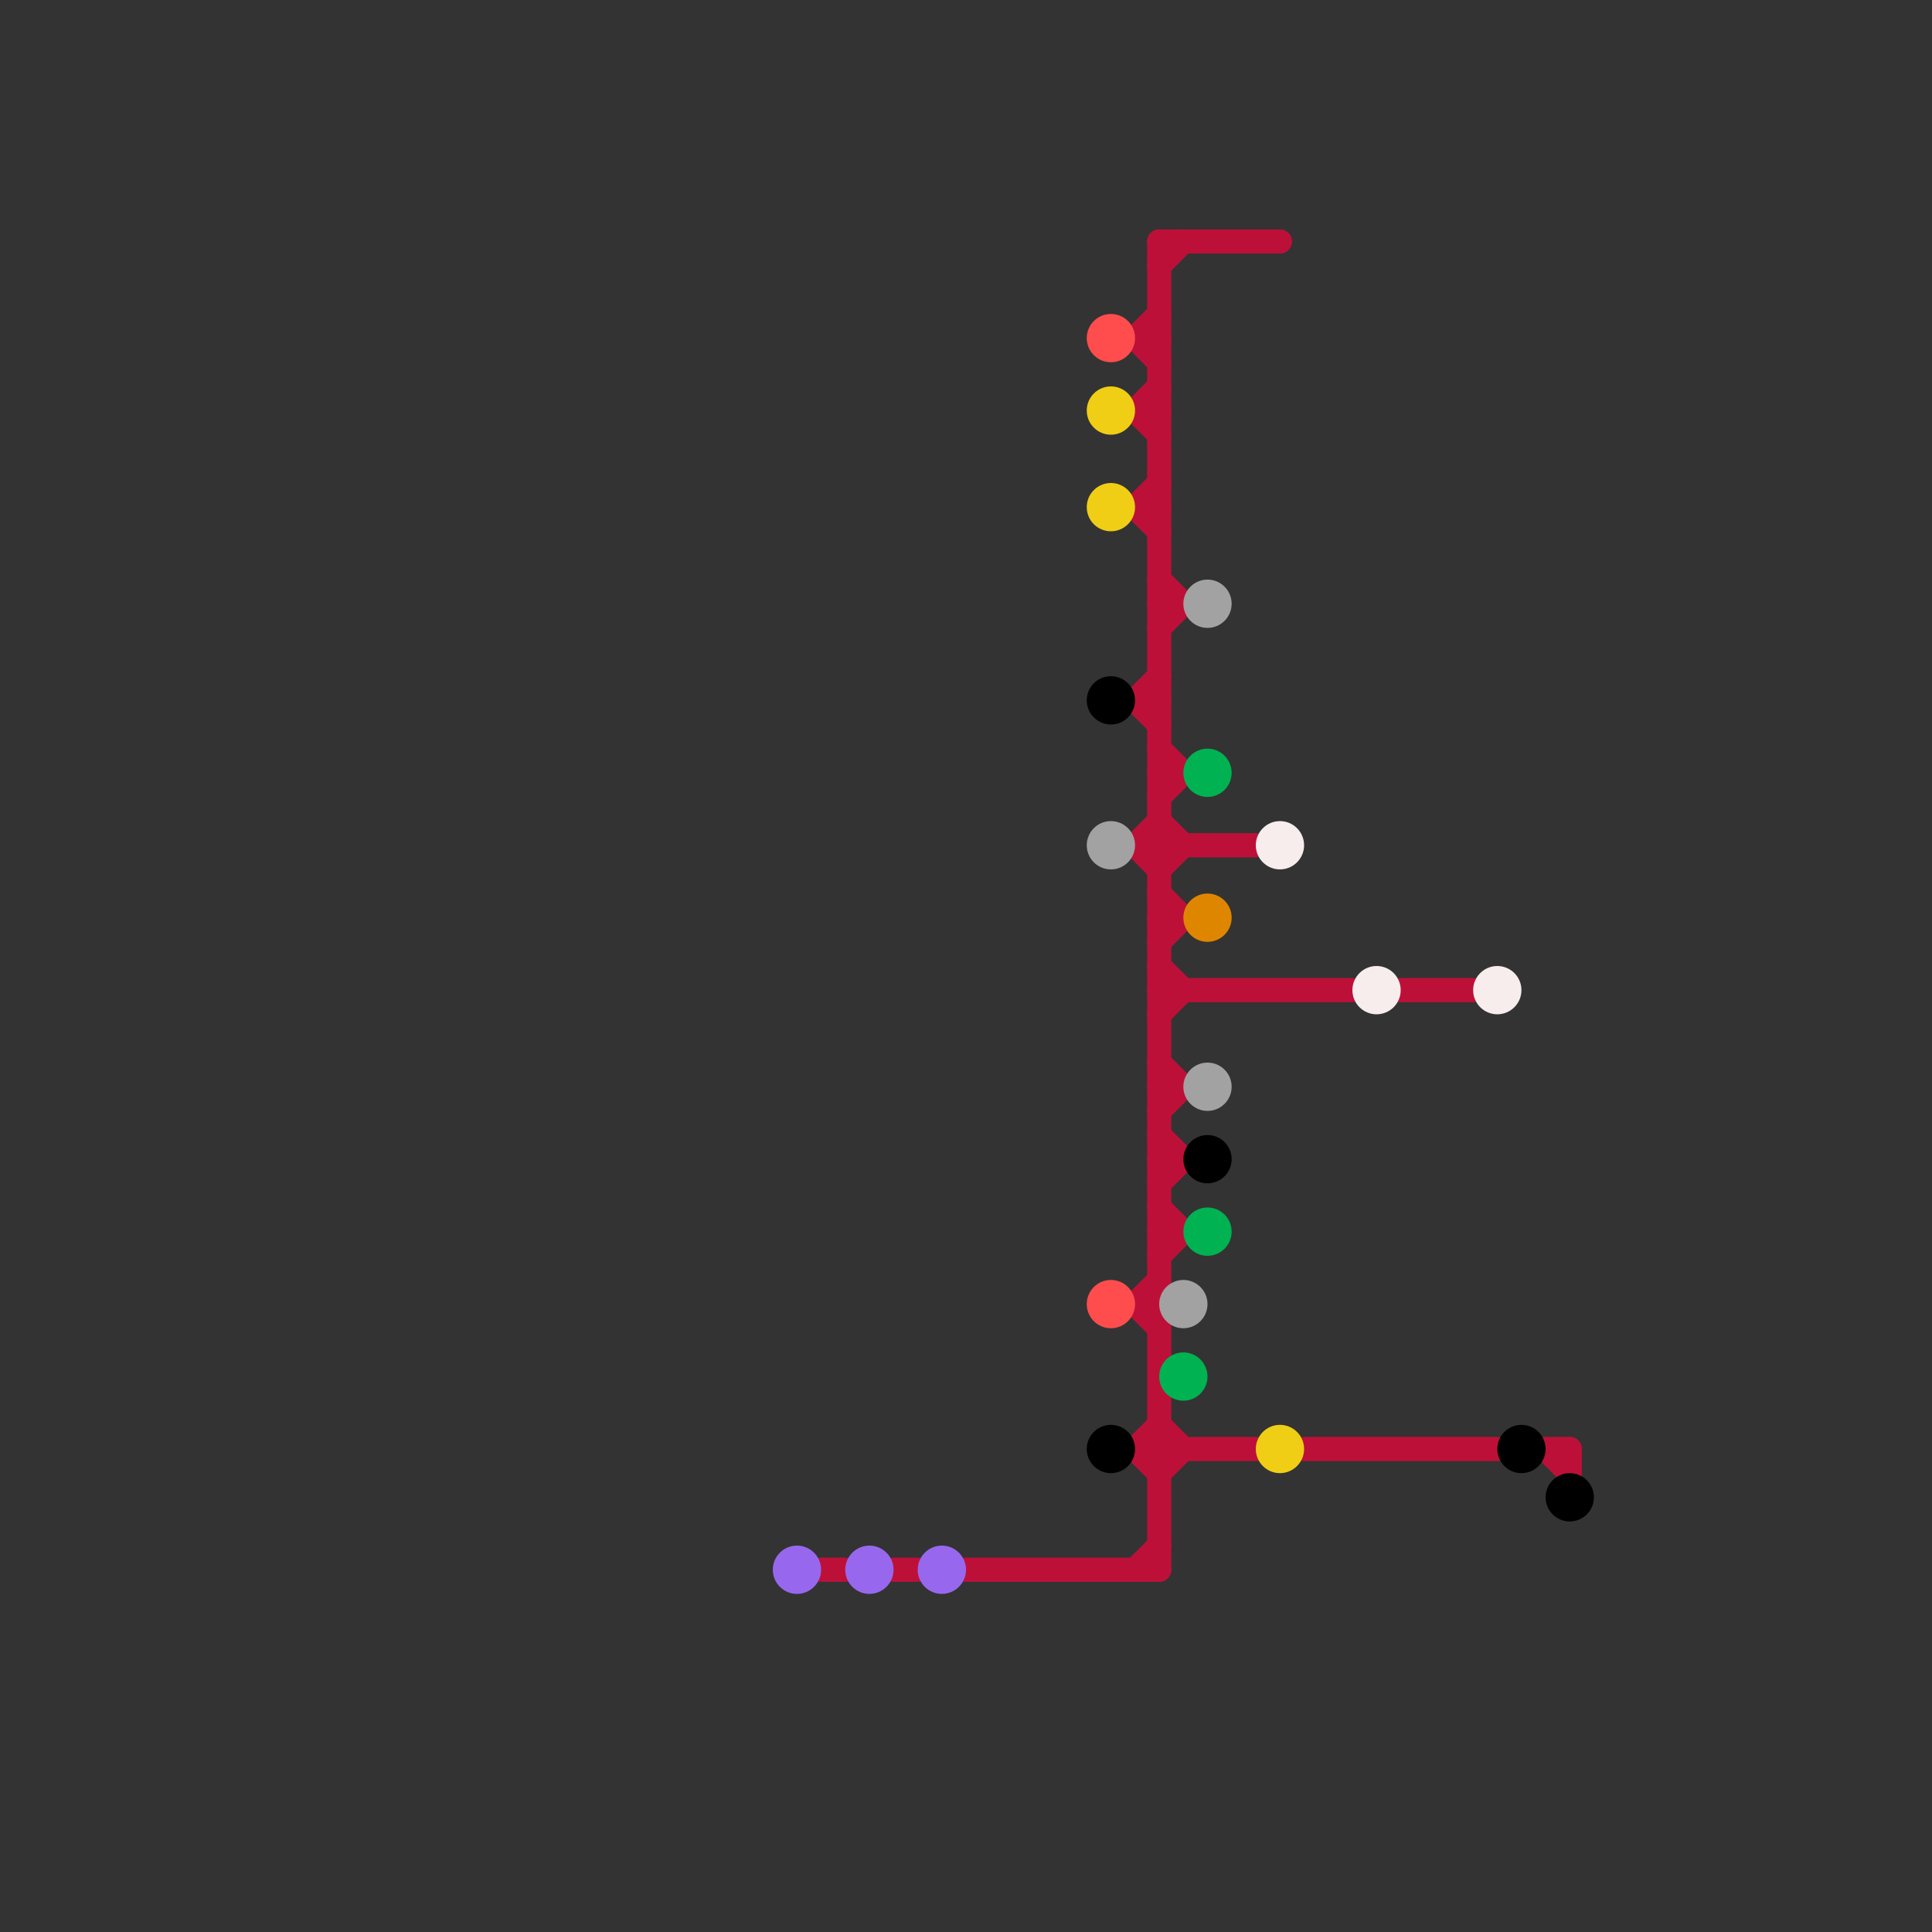 
<svg version="1.1" xmlns="http://www.w3.org/2000/svg" viewBox="0 0 80 80">
<rect x="0" y="0" width="80" height="80" fill="#333333" stroke="none"/>
<style>text { font: 1px Helvetica; font-weight: 600; white-space: pre; dominant-baseline: central; } line { stroke-width: 1; fill: none; stroke-linecap: round; stroke-linejoin: round; } .c0 { stroke: #bd1038 } .c1 { stroke: #f0ce15 } .c2 { stroke: #9768ee } .c3 { stroke: #000000 } .c4 { stroke: #00b251 } .c5 { stroke: #a2a2a2 } .c6 { stroke: #ff4d4d } .c7 { stroke: #f7eded } .c8 { stroke: #df8600 } .w1 { stroke-width: 1; }</style><defs><g id="wm-xf"><circle r="1.2" fill="#000"/><circle r="0.9" fill="#fff"/><circle r="0.6" fill="#000"/><circle r="0.3" fill="#fff"/></g><g id="wm"><circle r="0.6" fill="#000"/><circle r="0.3" fill="#fff"/></g></defs><line class="c0 " x1="48" y1="31" x2="49" y2="32"/><line class="c0 " x1="47" y1="21" x2="48" y2="22"/><line class="c0 " x1="48" y1="50" x2="49" y2="51"/><line class="c0 " x1="48" y1="32" x2="49" y2="32"/><line class="c0 " x1="47" y1="29" x2="48" y2="29"/><line class="c0 " x1="47" y1="14" x2="48" y2="14"/><line class="c0 " x1="48" y1="52" x2="49" y2="51"/><line class="c0 " x1="48" y1="42" x2="49" y2="41"/><line class="c0 " x1="47" y1="17" x2="48" y2="16"/><line class="c0 " x1="48" y1="10" x2="53" y2="10"/><line class="c0 " x1="47" y1="54" x2="48" y2="53"/><line class="c0 " x1="48" y1="34" x2="49" y2="35"/><line class="c0 " x1="48" y1="10" x2="48" y2="65"/><line class="c0 " x1="47" y1="35" x2="48" y2="36"/><line class="c0 " x1="65" y1="60" x2="65" y2="61"/><line class="c0 " x1="48" y1="48" x2="49" y2="48"/><line class="c0 " x1="47" y1="21" x2="48" y2="21"/><line class="c0 " x1="47" y1="60" x2="52" y2="60"/><line class="c0 " x1="40" y1="65" x2="48" y2="65"/><line class="c0 " x1="48" y1="49" x2="49" y2="48"/><line class="c0 " x1="47" y1="29" x2="48" y2="28"/><line class="c0 " x1="64" y1="60" x2="65" y2="61"/><line class="c0 " x1="47" y1="14" x2="48" y2="13"/><line class="c0 " x1="47" y1="60" x2="48" y2="59"/><line class="c0 " x1="48" y1="61" x2="49" y2="60"/><line class="c0 " x1="48" y1="40" x2="49" y2="41"/><line class="c0 " x1="37" y1="65" x2="38" y2="65"/><line class="c0 " x1="58" y1="41" x2="61" y2="41"/><line class="c0 " x1="47" y1="17" x2="48" y2="18"/><line class="c0 " x1="48" y1="45" x2="49" y2="45"/><line class="c0 " x1="48" y1="51" x2="49" y2="51"/><line class="c0 " x1="47" y1="54" x2="48" y2="55"/><line class="c0 " x1="34" y1="65" x2="35" y2="65"/><line class="c0 " x1="48" y1="37" x2="49" y2="38"/><line class="c0 " x1="48" y1="38" x2="49" y2="38"/><line class="c0 " x1="48" y1="36" x2="49" y2="35"/><line class="c0 " x1="48" y1="46" x2="49" y2="45"/><line class="c0 " x1="48" y1="39" x2="49" y2="38"/><line class="c0 " x1="47" y1="21" x2="48" y2="20"/><line class="c0 " x1="47" y1="65" x2="48" y2="64"/><line class="c0 " x1="64" y1="60" x2="65" y2="60"/><line class="c0 " x1="48" y1="33" x2="49" y2="32"/><line class="c0 " x1="47" y1="29" x2="48" y2="30"/><line class="c0 " x1="48" y1="24" x2="49" y2="25"/><line class="c0 " x1="48" y1="47" x2="49" y2="48"/><line class="c0 " x1="47" y1="14" x2="48" y2="15"/><line class="c0 " x1="48" y1="59" x2="49" y2="60"/><line class="c0 " x1="48" y1="44" x2="49" y2="45"/><line class="c0 " x1="54" y1="60" x2="62" y2="60"/><line class="c0 " x1="48" y1="25" x2="49" y2="25"/><line class="c0 " x1="47" y1="35" x2="52" y2="35"/><line class="c0 " x1="48" y1="41" x2="56" y2="41"/><line class="c0 " x1="47" y1="60" x2="48" y2="61"/><line class="c0 " x1="47" y1="17" x2="48" y2="17"/><line class="c0 " x1="48" y1="26" x2="49" y2="25"/><line class="c0 " x1="48" y1="11" x2="49" y2="10"/><line class="c0 " x1="47" y1="54" x2="48" y2="54"/><line class="c0 " x1="47" y1="35" x2="48" y2="34"/><circle cx="46" cy="21" r="1" fill="#f0ce15" /><circle cx="46" cy="17" r="1" fill="#f0ce15" /><circle cx="53" cy="60" r="1" fill="#f0ce15" /><circle cx="36" cy="65" r="1" fill="#9768ee" /><circle cx="33" cy="65" r="1" fill="#9768ee" /><circle cx="39" cy="65" r="1" fill="#9768ee" /><circle cx="50" cy="48" r="1" fill="#000000" /><circle cx="46" cy="60" r="1" fill="#000000" /><circle cx="65" cy="62" r="1" fill="#000000" /><circle cx="63" cy="60" r="1" fill="#000000" /><circle cx="46" cy="29" r="1" fill="#000000" /><circle cx="49" cy="57" r="1" fill="#00b251" /><circle cx="50" cy="32" r="1" fill="#00b251" /><circle cx="50" cy="51" r="1" fill="#00b251" /><circle cx="46" cy="35" r="1" fill="#a2a2a2" /><circle cx="50" cy="45" r="1" fill="#a2a2a2" /><circle cx="49" cy="54" r="1" fill="#a2a2a2" /><circle cx="50" cy="25" r="1" fill="#a2a2a2" /><circle cx="46" cy="14" r="1" fill="#ff4d4d" /><circle cx="46" cy="54" r="1" fill="#ff4d4d" /><circle cx="57" cy="41" r="1" fill="#f7eded" /><circle cx="53" cy="35" r="1" fill="#f7eded" /><circle cx="62" cy="41" r="1" fill="#f7eded" /><circle cx="50" cy="38" r="1" fill="#df8600" />
</svg>
